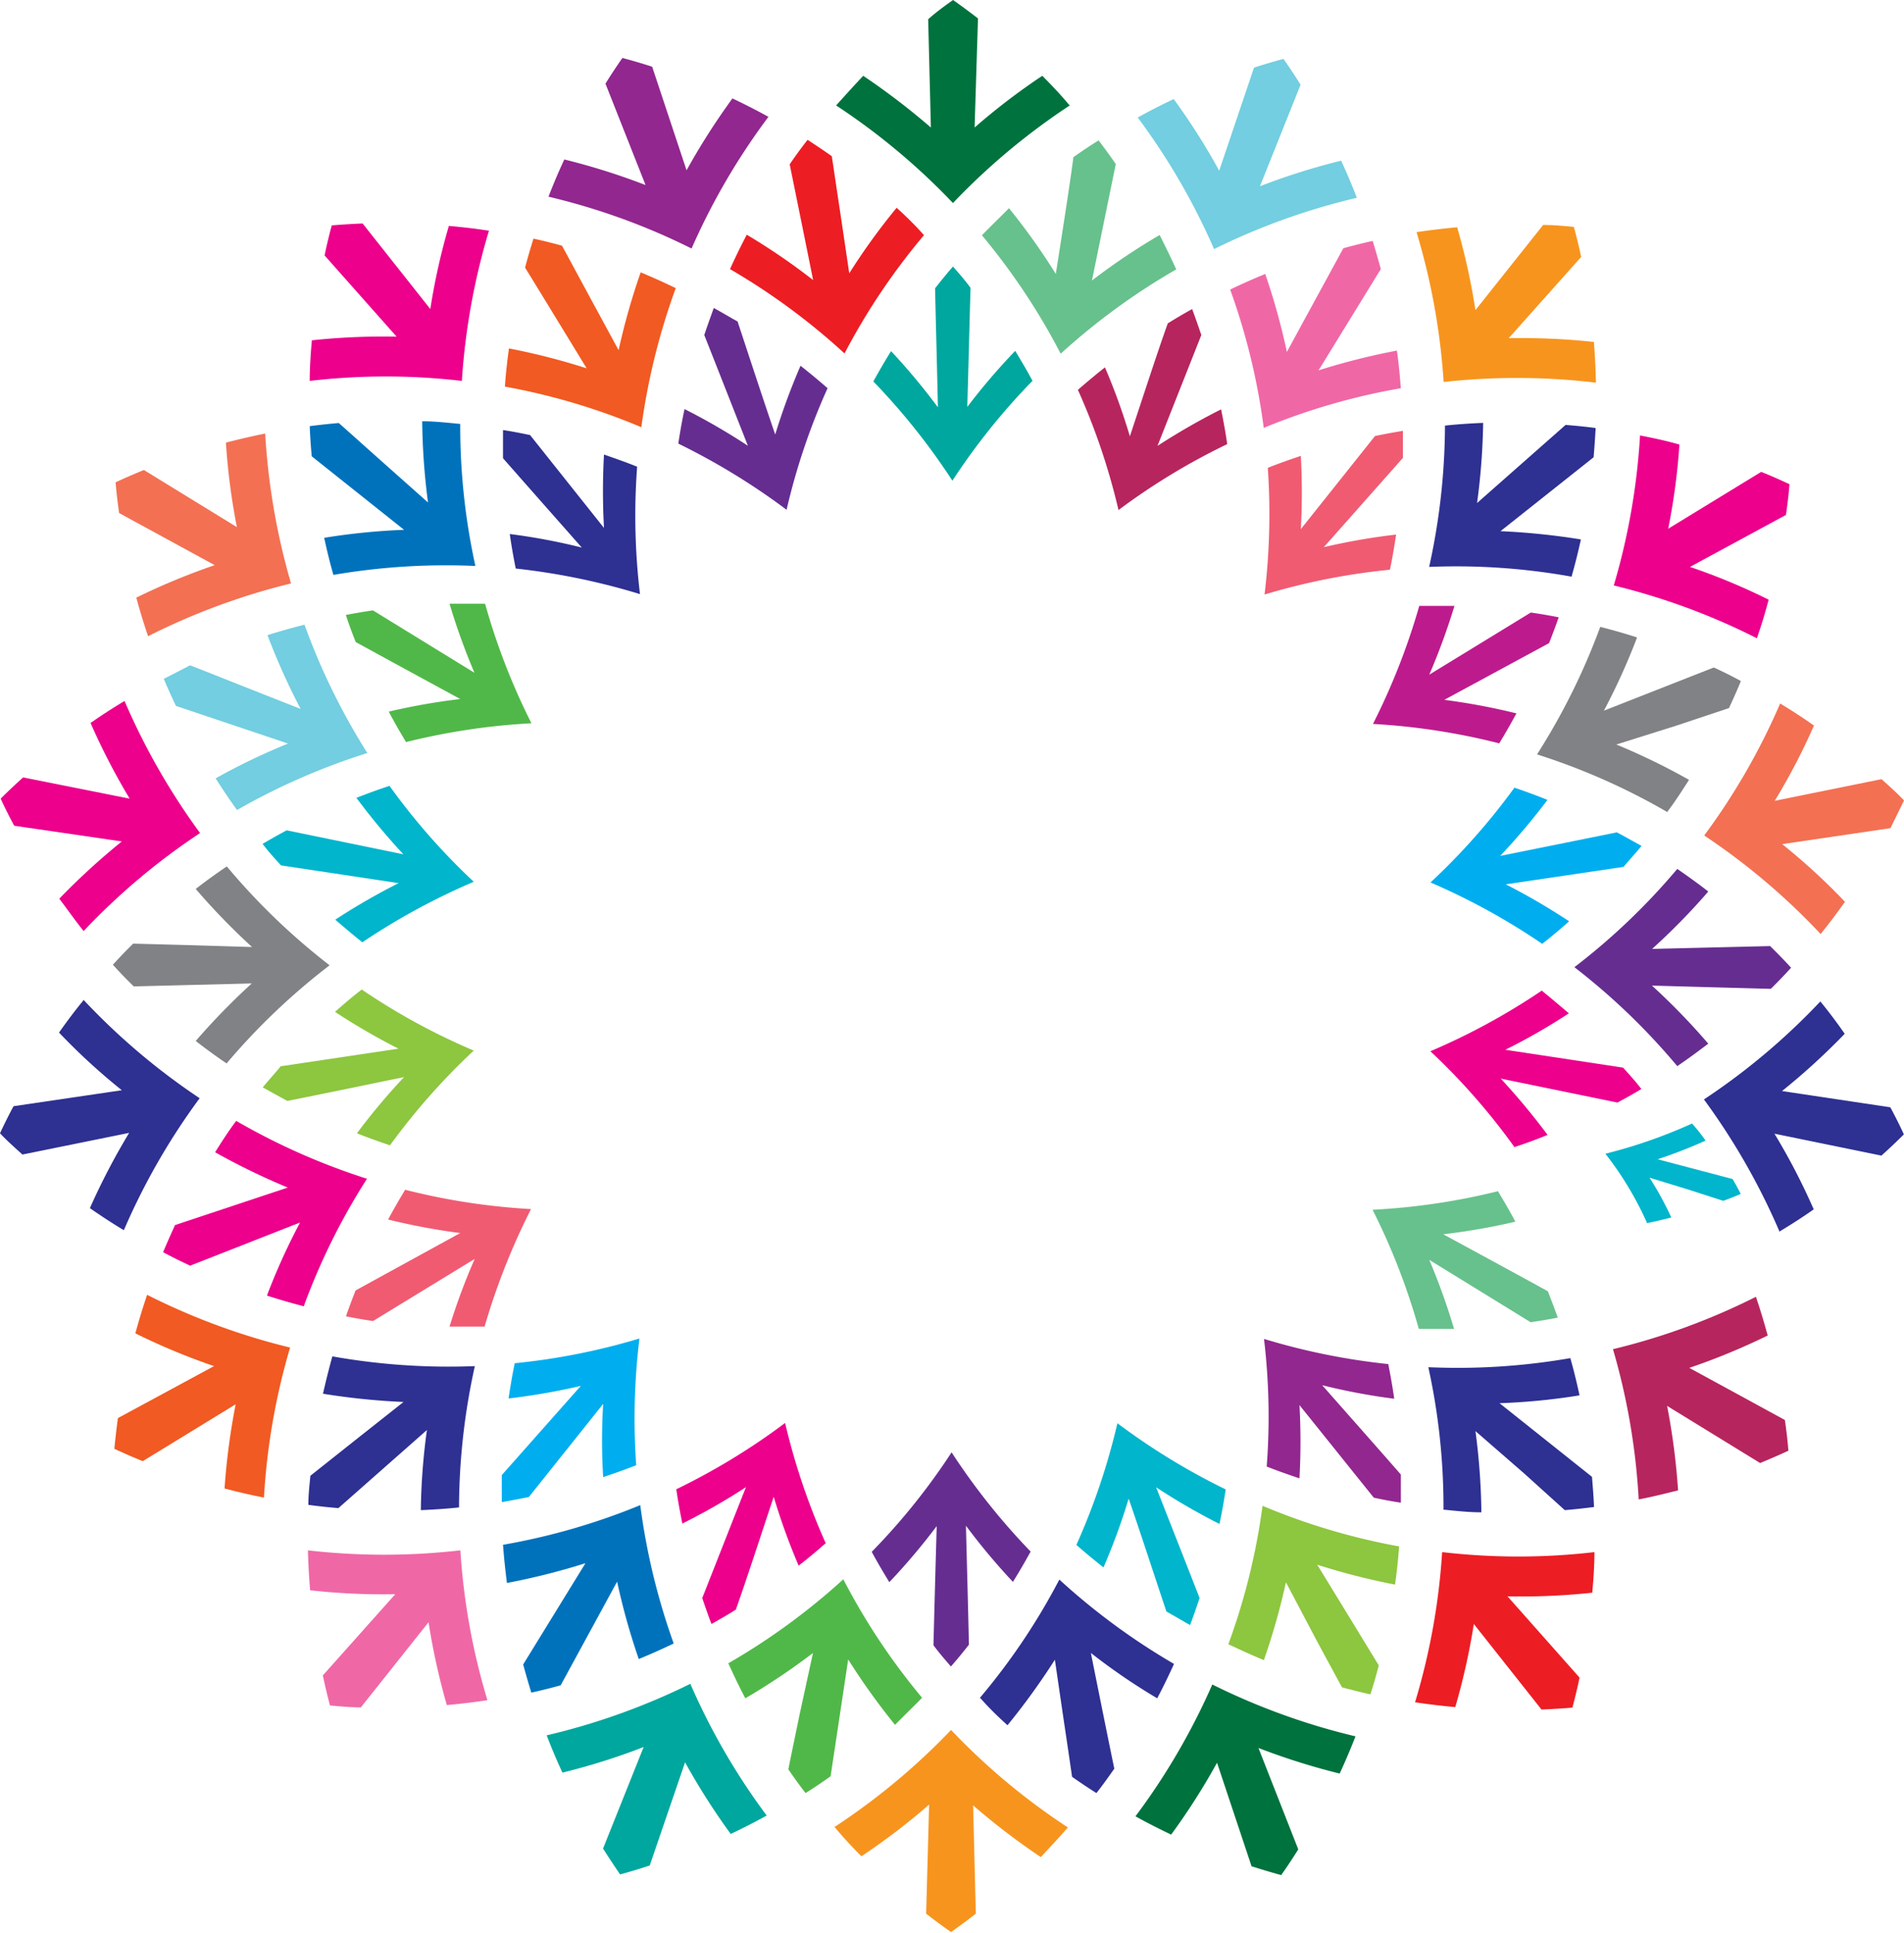 <svg xmlns="http://www.w3.org/2000/svg" viewBox="0 0 140.66 142.8"><defs><style>.cls-1{fill:#00723d;}.cls-2{fill:#00a79e;}.cls-3{fill:#ed1d24;}.cls-4{fill:#92278f;}.cls-5{fill:#662d91;}.cls-6{fill:#f15a22;}.cls-7{fill:#ec008c;}.cls-8{fill:#2e3092;}.cls-9{fill:#0072bc;}.cls-10{fill:#f37053;}.cls-11{fill:#50b848;}.cls-12{fill:#72cee0;}.cls-13{fill:#00b5cc;}.cls-14{fill:#808285;}.cls-15{fill:#8dc63f;}.cls-16{fill:#f05b72;}.cls-17{fill:#f067a6;}.cls-18{fill:#00aeef;}.cls-19{fill:#f7941e;}.cls-20{fill:#b7255e;}.cls-21{fill:#67c18c;}.cls-22{fill:#bd1b8d;}</style></defs><title>Varlık 2</title><g id="katman_2" data-name="katman 2"><g id="katman_1-2" data-name="katman 1"><path class="cls-1" d="M79.06,7.77A49.43,49.43,0,0,0,70.4,15a49.15,49.15,0,0,0-8.63-7.21q1-1.12,2-2.19a52.44,52.44,0,0,1,5,3.82l-.2-8C69.17.89,69.78.44,70.41,0c.62.44,1.23.89,1.84,1.36L72,9.42A48.58,48.58,0,0,1,77,5.6c.7.7,1.39,1.43,2,2.17"/><path class="cls-2" d="M76.25,28.16a48.54,48.54,0,0,0-5.89,7.35,49.32,49.32,0,0,0-5.84-7.33c.42-.76.85-1.51,1.31-2.24a47.54,47.54,0,0,1,3.46,4.15c-.05-2.39-.16-6.43-.21-8.79.43-.55.87-1.09,1.32-1.61.45.51.88,1,1.3,1.57-.07,2.36-.17,6.41-.24,8.8A47.57,47.57,0,0,1,75,25.92c.44.73.89,1.48,1.29,2.24"/><path class="cls-3" d="M68.27,17.36a48.36,48.36,0,0,0-5.88,8.75,48.68,48.68,0,0,0-8.46-6.23c.39-.86.8-1.71,1.24-2.54a47.65,47.65,0,0,1,4.9,3.35c-.46-2.31-1.27-6.28-1.73-8.55.42-.62.86-1.22,1.32-1.81.6.39,1.2.79,1.79,1.21.11.7.49,3.3.6,4h0l.69,4.65a47.62,47.62,0,0,1,3.5-4.84c.7.63,1.37,1.29,2,2"/><path class="cls-4" d="M56.77,8.63a49.31,49.31,0,0,0-5.68,9.73,48.6,48.6,0,0,0-10.57-3.83c.36-.93.75-1.85,1.17-2.75a50,50,0,0,1,6,1.89L44.73,6.18c.4-.65.82-1.28,1.25-1.9.74.2,1.47.41,2.2.65l2.54,7.65a51.38,51.38,0,0,1,3.39-5.31c.9.43,1.79.88,2.66,1.36"/><path class="cls-5" d="M61.11,28.74a48.33,48.33,0,0,0-3,8.92,50,50,0,0,0-8-4.89c.13-.86.28-1.71.46-2.55a47.39,47.39,0,0,1,4.68,2.71c-.87-2.22-2.36-6-3.22-8.18.22-.67.46-1.32.7-2,.6.33,1.18.68,1.76,1,.74,2.24,2,6.09,2.78,8.35a48.28,48.28,0,0,1,1.87-5.08c.67.53,1.35,1.09,2,1.66"/><path class="cls-6" d="M49.91,21.32a49.15,49.15,0,0,0-2.53,10.24,48,48,0,0,0-10.08-3c.07-1,.17-1.88.3-2.82a49.28,49.28,0,0,1,5.74,1.47c-1.22-2-3.33-5.46-4.55-7.44.19-.72.4-1.43.62-2.14.71.15,1.41.33,2.11.52l1.94,3.59h0l2.24,4.13a50.15,50.15,0,0,1,1.63-5.75c.87.36,1.73.75,2.58,1.16"/><path class="cls-7" d="M36.12,17.05a49.68,49.68,0,0,0-2,11.09,48.57,48.57,0,0,0-11.24,0c0-1,.07-2,.16-3a50.26,50.26,0,0,1,6.26-.27l-5.32-6c.15-.74.33-1.48.53-2.22.75-.06,1.51-.11,2.28-.14l5,6.32a47.75,47.75,0,0,1,1.37-6.14c1,.09,2,.2,3,.36"/><path class="cls-8" d="M47.07,34.47a48.64,48.64,0,0,0,.21,9.42A49.84,49.84,0,0,0,38.1,42c-.17-.85-.32-1.7-.44-2.55a46,46,0,0,1,5.32,1c-1.58-1.79-4.26-4.82-5.82-6.6,0-.7,0-1.39,0-2.08.67.1,1.33.23,2,.37L44.62,39a49,49,0,0,1,0-5.42c.81.28,1.64.57,2.43.89"/><path class="cls-9" d="M34,31.32a48.13,48.13,0,0,0,1.12,10.49,49.13,49.13,0,0,0-10.49.66c-.26-.9-.48-1.82-.68-2.74a48.51,48.51,0,0,1,5.9-.59l-6.82-5.43c-.07-.74-.12-1.49-.15-2.23.71-.09,1.43-.17,2.15-.23L28.11,34h0l3.51,3.12a49.47,49.47,0,0,1-.43-6c.94,0,1.88.11,2.83.2"/><path class="cls-10" d="M19.59,32a49.82,49.82,0,0,0,1.91,11.1A49.48,49.48,0,0,0,10.94,47c-.32-.93-.61-1.89-.87-2.85a49.68,49.68,0,0,1,5.79-2.4L8.8,37.9c-.11-.76-.2-1.51-.26-2.27.69-.32,1.38-.62,2.09-.91l6.87,4.22a48.64,48.64,0,0,1-.81-6.24c1-.26,1.93-.48,2.9-.67"/><path class="cls-11" d="M35.85,44.65a48.8,48.8,0,0,0,3.41,8.78A49.06,49.06,0,0,0,30,54.82c-.45-.74-.88-1.49-1.28-2.25A47.72,47.72,0,0,1,34,51.64c-2.09-1.14-5.65-3.07-7.72-4.21-.26-.65-.5-1.3-.73-2,.67-.13,1.34-.24,2-.34l7.5,4.61a48.43,48.43,0,0,1-1.84-5.1c.86,0,1.74,0,2.6,0"/><path class="cls-12" d="M22.5,46.16a48.61,48.61,0,0,0,4.64,9.47,48.82,48.82,0,0,0-9.63,4.21c-.55-.76-1.08-1.55-1.58-2.34a47.79,47.79,0,0,1,5.35-2.57L13,52.15q-.48-1-.9-2c.64-.33,1.28-.65,1.94-1,.66.25,3.1,1.22,3.8,1.5h0l4.37,1.72a49.3,49.3,0,0,1-2.45-5.45c.9-.28,1.81-.54,2.73-.77"/><path class="cls-7" d="M9.19,51.76a49.66,49.66,0,0,0,5.59,9.78,48.83,48.83,0,0,0-8.6,7.24C5.55,68,5,67.21,4.38,66.39A51.35,51.35,0,0,1,9,62.16L1.05,61q-.54-1-1-2c.54-.54,1.09-1.06,1.66-1.57L9.58,59a49.25,49.25,0,0,1-2.89-5.59c.81-.57,1.65-1.11,2.5-1.62"/><path class="cls-13" d="M28.78,58.06A48,48,0,0,0,35,65.14a49.55,49.55,0,0,0-8.23,4.47c-.68-.54-1.34-1.1-2-1.67a48.16,48.16,0,0,1,4.68-2.7l-8.69-1.31c-.47-.52-.92-1-1.36-1.59.59-.35,1.18-.68,1.78-1l8.62,1.77a49.47,49.47,0,0,1-3.47-4.17c.8-.31,1.62-.62,2.44-.88"/><path class="cls-14" d="M16.75,64a48.69,48.69,0,0,0,7.6,7.31,48.82,48.82,0,0,0-7.61,7.25c-.78-.53-1.54-1.08-2.28-1.66a50.31,50.31,0,0,1,4.14-4.25l-8.72.22c-.53-.52-1-1-1.54-1.6q.72-.8,1.5-1.56l4.08.11h0l4.7.14a49.52,49.52,0,0,1-4.16-4.29c.74-.58,1.51-1.13,2.29-1.66"/><path class="cls-8" d="M6.16,73.85a49,49,0,0,0,8.59,7.28,48.91,48.91,0,0,0-5.6,9.75c-.85-.51-1.69-1.06-2.51-1.63a50.58,50.58,0,0,1,2.9-5.56l-7.88,1.6c-.57-.51-1.12-1-1.66-1.57.32-.69.66-1.37,1-2l8-1.18a46.76,46.76,0,0,1-4.64-4.26c.57-.81,1.17-1.61,1.8-2.38"/><path class="cls-15" d="M26.71,73.09A48,48,0,0,0,35,77.61a49.15,49.15,0,0,0-6.19,7c-.83-.28-1.64-.57-2.44-.89a47.47,47.47,0,0,1,3.48-4.15c-2.34.48-6.3,1.3-8.62,1.76-.61-.33-1.22-.67-1.82-1,.43-.53.87-1,1.33-1.56l8.7-1.3a47.63,47.63,0,0,1-4.69-2.72c.64-.57,1.31-1.14,2-1.67"/><path class="cls-7" d="M17.46,82.81a49,49,0,0,0,9.65,4.27,48.33,48.33,0,0,0-4.67,9.42c-.92-.24-1.82-.5-2.72-.79a46.79,46.79,0,0,1,2.45-5.4L14.05,93.5c-.68-.32-1.35-.64-2-1,.28-.66.57-1.32.88-2l3.88-1.29h0l4.45-1.48a50.19,50.19,0,0,1-5.37-2.61c.5-.79,1-1.58,1.58-2.34"/><path class="cls-6" d="M10.86,95.65a49.34,49.34,0,0,0,10.57,3.9,49.11,49.11,0,0,0-1.93,11.08c-1-.19-1.95-.42-2.91-.67a49.94,49.94,0,0,1,.82-6.22l-6.86,4.2c-.71-.28-1.4-.59-2.1-.91.07-.76.16-1.52.26-2.27l7.1-3.84A48.55,48.55,0,0,1,10,98.5q.39-1.44.87-2.85"/><path class="cls-16" d="M29.92,87.89a48.74,48.74,0,0,0,9.31,1.43A50.14,50.14,0,0,0,35.8,98c-.87,0-1.73,0-2.59,0A46.84,46.84,0,0,1,35.07,93l-7.51,4.59c-.69-.1-1.37-.22-2-.35.22-.64.46-1.28.71-1.91L34,91.09a48,48,0,0,1-5.33-1c.41-.75.84-1.51,1.29-2.24"/><path class="cls-8" d="M24.55,100.2a48.85,48.85,0,0,0,10.53.72,48.92,48.92,0,0,0-1.17,10.44c-.94.1-1.88.16-2.82.2a46.9,46.9,0,0,1,.45-5.92L25,111.41q-1.11-.09-2.22-.24c0-.71.08-1.43.15-2.15l3.2-2.54h0l3.68-2.91a51.47,51.47,0,0,1-5.95-.61c.21-.92.44-1.84.69-2.75"/><path class="cls-17" d="M22.74,114.53a49.39,49.39,0,0,0,11.27,0,48.89,48.89,0,0,0,2,11.07c-1,.15-2,.27-3,.36a49.52,49.52,0,0,1-1.35-6.12l-5,6.29c-.76,0-1.52-.07-2.28-.14-.2-.73-.37-1.47-.53-2.22l5.35-6a48.88,48.88,0,0,1-6.29-.29c-.08-1-.14-2-.16-3"/><path class="cls-18" d="M38,100.71a48.6,48.6,0,0,0,9.24-1.83,48.83,48.83,0,0,0-.24,9.36c-.81.32-1.63.61-2.44.88a44.39,44.39,0,0,1,0-5.41l-5.49,6.88c-.68.14-1.36.26-2,.38,0-.68,0-1.36,0-2l5.84-6.59a48.48,48.48,0,0,1-5.34.93c.13-.85.27-1.72.45-2.56"/><path class="cls-9" d="M37.16,114.12a48.6,48.6,0,0,0,10.14-2.93,49,49,0,0,0,2.47,10.22c-.85.41-1.71.79-2.58,1.15a49,49,0,0,1-1.6-5.72l-4.17,7.66c-.72.2-1.44.38-2.17.54-.21-.69-.41-1.38-.6-2.08l2.14-3.48h0l2.46-4a50.21,50.21,0,0,1-5.8,1.46c-.12-.94-.22-1.88-.29-2.82"/><path class="cls-2" d="M40.37,128.2A49.51,49.51,0,0,0,51,124.39a48.85,48.85,0,0,0,5.64,9.73c-.87.48-1.76.94-2.66,1.36a50.34,50.34,0,0,1-3.37-5.29L48,137.81q-1.08.36-2.19.66c-.43-.63-.85-1.26-1.26-1.91l3-7.5a48.69,48.69,0,0,1-6,1.89c-.42-.91-.81-1.82-1.16-2.75"/><path class="cls-7" d="M50,110A49,49,0,0,0,58,105.12,49.27,49.27,0,0,0,61,114c-.65.57-1.31,1.13-2,1.66a47.47,47.47,0,0,1-1.84-5.09c-.76,2.27-2,6.1-2.8,8.34-.59.37-1.19.72-1.8,1.06-.24-.64-.47-1.28-.68-1.92.87-2.2,2.36-6,3.23-8.19a46.4,46.4,0,0,1-4.7,2.69c-.17-.83-.33-1.7-.45-2.55"/><path class="cls-11" d="M53.78,122.89a48.94,48.94,0,0,0,8.52-6.22,48.41,48.41,0,0,0,5.82,8.75c-.66.68-1.34,1.33-2,2a49.91,49.91,0,0,1-3.46-4.83c-.35,2.33-.95,6.33-1.3,8.63-.6.43-1.22.85-1.85,1.24-.44-.57-.86-1.15-1.27-1.75.13-.68.67-3.26.82-4h0l1-4.6a48.3,48.3,0,0,1-5,3.35c-.43-.83-.85-1.68-1.23-2.54"/><path class="cls-19" d="M61.6,135a49.37,49.37,0,0,0,8.66-7.2A48.79,48.79,0,0,0,78.89,135c-.65.75-1.34,1.48-2,2.19a51.2,51.2,0,0,1-5-3.82l.2,8c-.6.47-1.21.92-1.83,1.36-.63-.44-1.24-.89-1.84-1.36l.22-8.06a48.58,48.58,0,0,1-5,3.82c-.7-.7-1.38-1.43-2-2.18"/><path class="cls-5" d="M64.4,114.64a48,48,0,0,0,5.9-7.35,49.19,49.19,0,0,0,5.84,7.33c-.42.76-.85,1.51-1.31,2.24a47.65,47.65,0,0,1-3.47-4.15c.06,2.39.17,6.43.22,8.79-.43.55-.87,1.09-1.33,1.61-.44-.51-.87-1-1.29-1.57.06-2.36.17-6.41.24-8.8a47.57,47.57,0,0,1-3.5,4.14c-.45-.73-.89-1.48-1.3-2.24"/><path class="cls-8" d="M72.38,125.44a47.85,47.85,0,0,0,5.88-8.75,49.14,49.14,0,0,0,8.47,6.23c-.39.86-.8,1.71-1.24,2.54a45.57,45.57,0,0,1-4.9-3.35c.46,2.31,1.26,6.28,1.73,8.55-.43.61-.86,1.22-1.32,1.8-.61-.38-1.2-.78-1.8-1.2-.1-.7-.48-3.3-.59-4h0l-.68-4.65a50.92,50.92,0,0,1-3.5,4.84c-.7-.63-1.38-1.29-2-2"/><path class="cls-1" d="M83.89,134.17a49.27,49.27,0,0,0,5.67-9.73,49.41,49.41,0,0,0,10.58,3.83c-.36.92-.75,1.84-1.17,2.75a50,50,0,0,1-6-1.89l2.94,7.49c-.4.64-.82,1.28-1.26,1.9-.73-.2-1.46-.42-2.19-.65l-2.55-7.65a49.19,49.19,0,0,1-3.39,5.31c-.9-.43-1.79-.88-2.65-1.36"/><path class="cls-13" d="M79.55,114.06a49.35,49.35,0,0,0,3-8.92,49.55,49.55,0,0,0,8,4.89c-.13.86-.28,1.71-.46,2.55a47.39,47.39,0,0,1-4.68-2.71c.87,2.22,2.36,6,3.21,8.18-.22.67-.45,1.32-.7,2-.59-.33-1.17-.68-1.75-1-.75-2.23-2-6.08-2.79-8.34a46.08,46.08,0,0,1-1.86,5.08c-.67-.53-1.35-1.09-2-1.66"/><path class="cls-15" d="M90.74,121.48a47.93,47.93,0,0,0,2.53-10.24,48.24,48.24,0,0,0,10.09,3c-.07,1-.17,1.88-.3,2.82a50,50,0,0,1-5.75-1.47c1.23,2,3.34,5.46,4.55,7.44-.19.72-.39,1.43-.62,2.14-.7-.16-1.4-.33-2.1-.52-.33-.61-1.59-2.93-1.94-3.59h0L95,116.89a50.15,50.15,0,0,1-1.63,5.75c-.87-.36-1.73-.75-2.59-1.16"/><path class="cls-3" d="M104.54,125.75a49.1,49.1,0,0,0,2-11.09,48.65,48.65,0,0,0,11.25,0c0,1-.07,2-.16,3a50.35,50.35,0,0,1-6.26.27l5.32,6c-.15.74-.33,1.48-.53,2.22-.76.06-1.52.11-2.28.14l-5-6.32a49.49,49.49,0,0,1-1.37,6.14c-1-.09-2-.21-3-.36"/><path class="cls-4" d="M93.58,108.33a48.64,48.64,0,0,0-.2-9.42,49,49,0,0,0,9.18,1.86c.17.86.32,1.71.44,2.56a45.58,45.58,0,0,1-5.32-1c1.57,1.79,4.26,4.82,5.81,6.6,0,.69,0,1.39,0,2.08-.67-.1-1.34-.23-2-.37L96,103.8a48.83,48.83,0,0,1,0,5.41c-.81-.27-1.64-.56-2.44-.88"/><path class="cls-8" d="M106.64,111.48A48.13,48.13,0,0,0,105.52,101a48.5,48.5,0,0,0,10.49-.67c.26.91.48,1.83.68,2.75a46.56,46.56,0,0,1-5.91.58l6.83,5.44c.06.74.12,1.48.15,2.23-.72.09-1.43.17-2.16.23l-3-2.71h0L109,105.72a49.48,49.48,0,0,1,.44,6c-1,0-1.89-.11-2.83-.2"/><path class="cls-20" d="M121.06,110.77a49.14,49.14,0,0,0-1.9-11.1,49,49,0,0,0,10.56-3.87c.32.94.61,1.9.87,2.86a49.32,49.32,0,0,1-5.79,2.39l7.06,3.85c.11.76.2,1.51.26,2.27-.69.32-1.39.62-2.09.91l-6.87-4.22a50.48,50.48,0,0,1,.81,6.24c-1,.25-1.93.48-2.91.67"/><path class="cls-21" d="M104.81,98.15a48.8,48.8,0,0,0-3.41-8.78A48.84,48.84,0,0,0,110.66,88c.45.74.89,1.49,1.29,2.25a47.5,47.5,0,0,1-5.33.93c2.1,1.14,5.66,3.07,7.73,4.21.25.65.5,1.29.73,1.95-.67.13-1.34.24-2,.34l-7.49-4.61a48.37,48.37,0,0,1,1.83,5.1c-.85,0-1.73,0-2.59,0"/><path class="cls-13" d="M121.67,90.33a24.52,24.52,0,0,0-3.07-5.1A37.29,37.29,0,0,0,125,83q.56.62,1,1.26a36,36,0,0,1-3.54,1.38L128,87.1c.21.36.41.73.6,1.1q-.63.27-1.29.51l-2.51-.81h0L121.86,87a24.1,24.1,0,0,1,1.61,2.94q-.89.23-1.8.42"/><path class="cls-8" d="M131.47,91a49.37,49.37,0,0,0-5.59-9.78,48.83,48.83,0,0,0,8.6-7.24c.63.77,1.23,1.57,1.8,2.39a50.15,50.15,0,0,1-4.63,4.23l8,1.2q.54,1,1,2c-.54.54-1.09,1.06-1.66,1.57l-7.9-1.62a47.75,47.75,0,0,1,2.9,5.59c-.81.57-1.65,1.11-2.5,1.62"/><path class="cls-7" d="M111.88,84.74a48,48,0,0,0-6.21-7.08,48.88,48.88,0,0,0,8.23-4.48q1,.82,2,1.68a45.18,45.18,0,0,1-4.69,2.69l8.7,1.32c.46.52.91,1,1.35,1.58-.58.35-1.17.68-1.77,1l-8.62-1.77a50.85,50.85,0,0,1,3.46,4.16c-.79.32-1.61.63-2.43.89"/><path class="cls-5" d="M123.91,78.76a48.67,48.67,0,0,0-7.6-7.31,48.35,48.35,0,0,0,7.6-7.26c.78.54,1.55,1.09,2.29,1.67a47.44,47.44,0,0,1-4.15,4.24l8.72-.21c.53.52,1,1,1.55,1.6q-.73.8-1.5,1.56l-4.08-.11h0l-4.7-.13a49.52,49.52,0,0,1,4.16,4.29c-.75.57-1.51,1.13-2.29,1.66"/><path class="cls-10" d="M134.5,69a49.05,49.05,0,0,0-8.6-7.28,48.74,48.74,0,0,0,5.61-9.75c.85.51,1.69,1.06,2.5,1.63a47.35,47.35,0,0,1-2.9,5.56l7.89-1.6c.57.51,1.12,1,1.66,1.57-.33.69-.67,1.37-1,2.05l-8,1.18a46.76,46.76,0,0,1,4.64,4.26c-.58.81-1.17,1.61-1.8,2.38"/><path class="cls-18" d="M113.94,69.73a49.13,49.13,0,0,0-8.26-4.54,48.61,48.61,0,0,0,6.2-7c.83.28,1.64.58,2.44.9a49,49,0,0,1-3.49,4.14l8.62-1.74c.62.33,1.22.67,1.82,1-.43.53-.87,1-1.33,1.55l-8.7,1.29a47.57,47.57,0,0,1,4.68,2.73c-.64.57-1.31,1.14-2,1.67"/><path class="cls-14" d="M123.19,60a48.29,48.29,0,0,0-9.64-4.27,48.89,48.89,0,0,0,4.67-9.42c.91.23,1.82.49,2.72.78a47.88,47.88,0,0,1-2.45,5.41l8.12-3.19c.68.31,1.34.64,2,1-.27.67-.57,1.33-.88,2l-3.87,1.29h0L119.41,55a49.23,49.23,0,0,1,5.37,2.61c-.51.79-1,1.57-1.59,2.34"/><path class="cls-7" d="M129.79,47.15a49,49,0,0,0-10.57-3.9,49.22,49.22,0,0,0,1.94-11.08c1,.19,2,.41,2.91.67a48.15,48.15,0,0,1-.83,6.22l6.87-4.2c.71.28,1.4.59,2.09.91-.06.76-.15,1.51-.26,2.27l-7.09,3.84a46.83,46.83,0,0,1,5.81,2.42c-.26,1-.54,1.91-.87,2.85"/><path class="cls-22" d="M110.74,54.91a48.86,48.86,0,0,0-9.31-1.43,49.32,49.32,0,0,0,3.42-8.72c.87,0,1.74,0,2.6,0a49,49,0,0,1-1.86,5.08l7.5-4.59c.69.1,1.38.22,2.06.35-.22.64-.46,1.27-.71,1.91l-7.74,4.19a48.4,48.4,0,0,1,5.33,1c-.41.75-.84,1.51-1.29,2.24"/><path class="cls-8" d="M116.1,42.6a48.14,48.14,0,0,0-10.52-.72,49,49,0,0,0,1.17-10.44c.94-.1,1.88-.16,2.82-.2a49,49,0,0,1-.45,5.92l6.54-5.77c.74.06,1.48.13,2.22.23q-.06,1.08-.15,2.16l-3.2,2.54h0l-3.68,2.92a51.3,51.3,0,0,1,5.94.61c-.2.92-.43,1.84-.69,2.75"/><path class="cls-19" d="M117.91,28.27a49.3,49.3,0,0,0-11.26-.05,49.46,49.46,0,0,0-2-11.07c1-.15,2-.27,3-.36A49.12,49.12,0,0,1,109,22.91l5-6.29c.76,0,1.51.07,2.27.14q.3,1.09.54,2.22l-5.35,6a50.92,50.92,0,0,1,6.29.28c.08,1,.13,2,.15,3"/><path class="cls-16" d="M102.66,42.09a48.6,48.6,0,0,0-9.24,1.83,49.66,49.66,0,0,0,.24-9.36c.81-.32,1.62-.61,2.44-.88a48.82,48.82,0,0,1,0,5.41l5.48-6.88c.69-.14,1.37-.27,2.06-.38,0,.68,0,1.36,0,2l-5.84,6.59a48.07,48.07,0,0,1,5.34-.93c-.13.85-.27,1.71-.45,2.56"/><path class="cls-17" d="M103.49,28.68a47.91,47.91,0,0,0-10.13,2.93,48.4,48.4,0,0,0-2.48-10.22c.85-.41,1.71-.79,2.59-1.15A49,49,0,0,1,95.07,26c1.12-2.07,3.06-5.62,4.17-7.66.72-.2,1.44-.38,2.17-.54.21.69.41,1.38.6,2.08l-2.14,3.48h0l-2.46,4a50,50,0,0,1,5.79-1.46c.13.94.22,1.88.29,2.82"/><path class="cls-12" d="M100.29,14.6a49.29,49.29,0,0,0-10.6,3.8,49.06,49.06,0,0,0-5.64-9.72c.87-.48,1.76-.94,2.66-1.36a48.68,48.68,0,0,1,3.36,5.29L92.64,5c.72-.24,1.45-.45,2.18-.65.44.63.86,1.26,1.26,1.91l-3,7.5a48.69,48.69,0,0,1,6-1.89c.41.9.81,1.82,1.16,2.75"/><path class="cls-20" d="M90.68,32.8a48.64,48.64,0,0,0-8.05,4.88,48.53,48.53,0,0,0-3-8.88c.66-.57,1.32-1.13,2-1.66a46.7,46.7,0,0,1,1.84,5.09c.76-2.27,2-6.11,2.8-8.34.59-.37,1.19-.72,1.8-1.06.24.64.46,1.28.68,1.92l-3.24,8.19a49.69,49.69,0,0,1,4.7-2.7c.17.84.33,1.7.45,2.56"/><path class="cls-21" d="M86.88,19.91a48.94,48.94,0,0,0-8.52,6.22,48.58,48.58,0,0,0-5.82-8.75c.66-.68,1.34-1.33,2-2A48.15,48.15,0,0,1,78,20.24c.36-2.33,1-6.33,1.3-8.63.61-.43,1.23-.85,1.86-1.24.43.57.86,1.15,1.27,1.75l-.82,4h0l-.94,4.6a48.92,48.92,0,0,1,5-3.36q.64,1.26,1.23,2.55"/></g></g></svg>